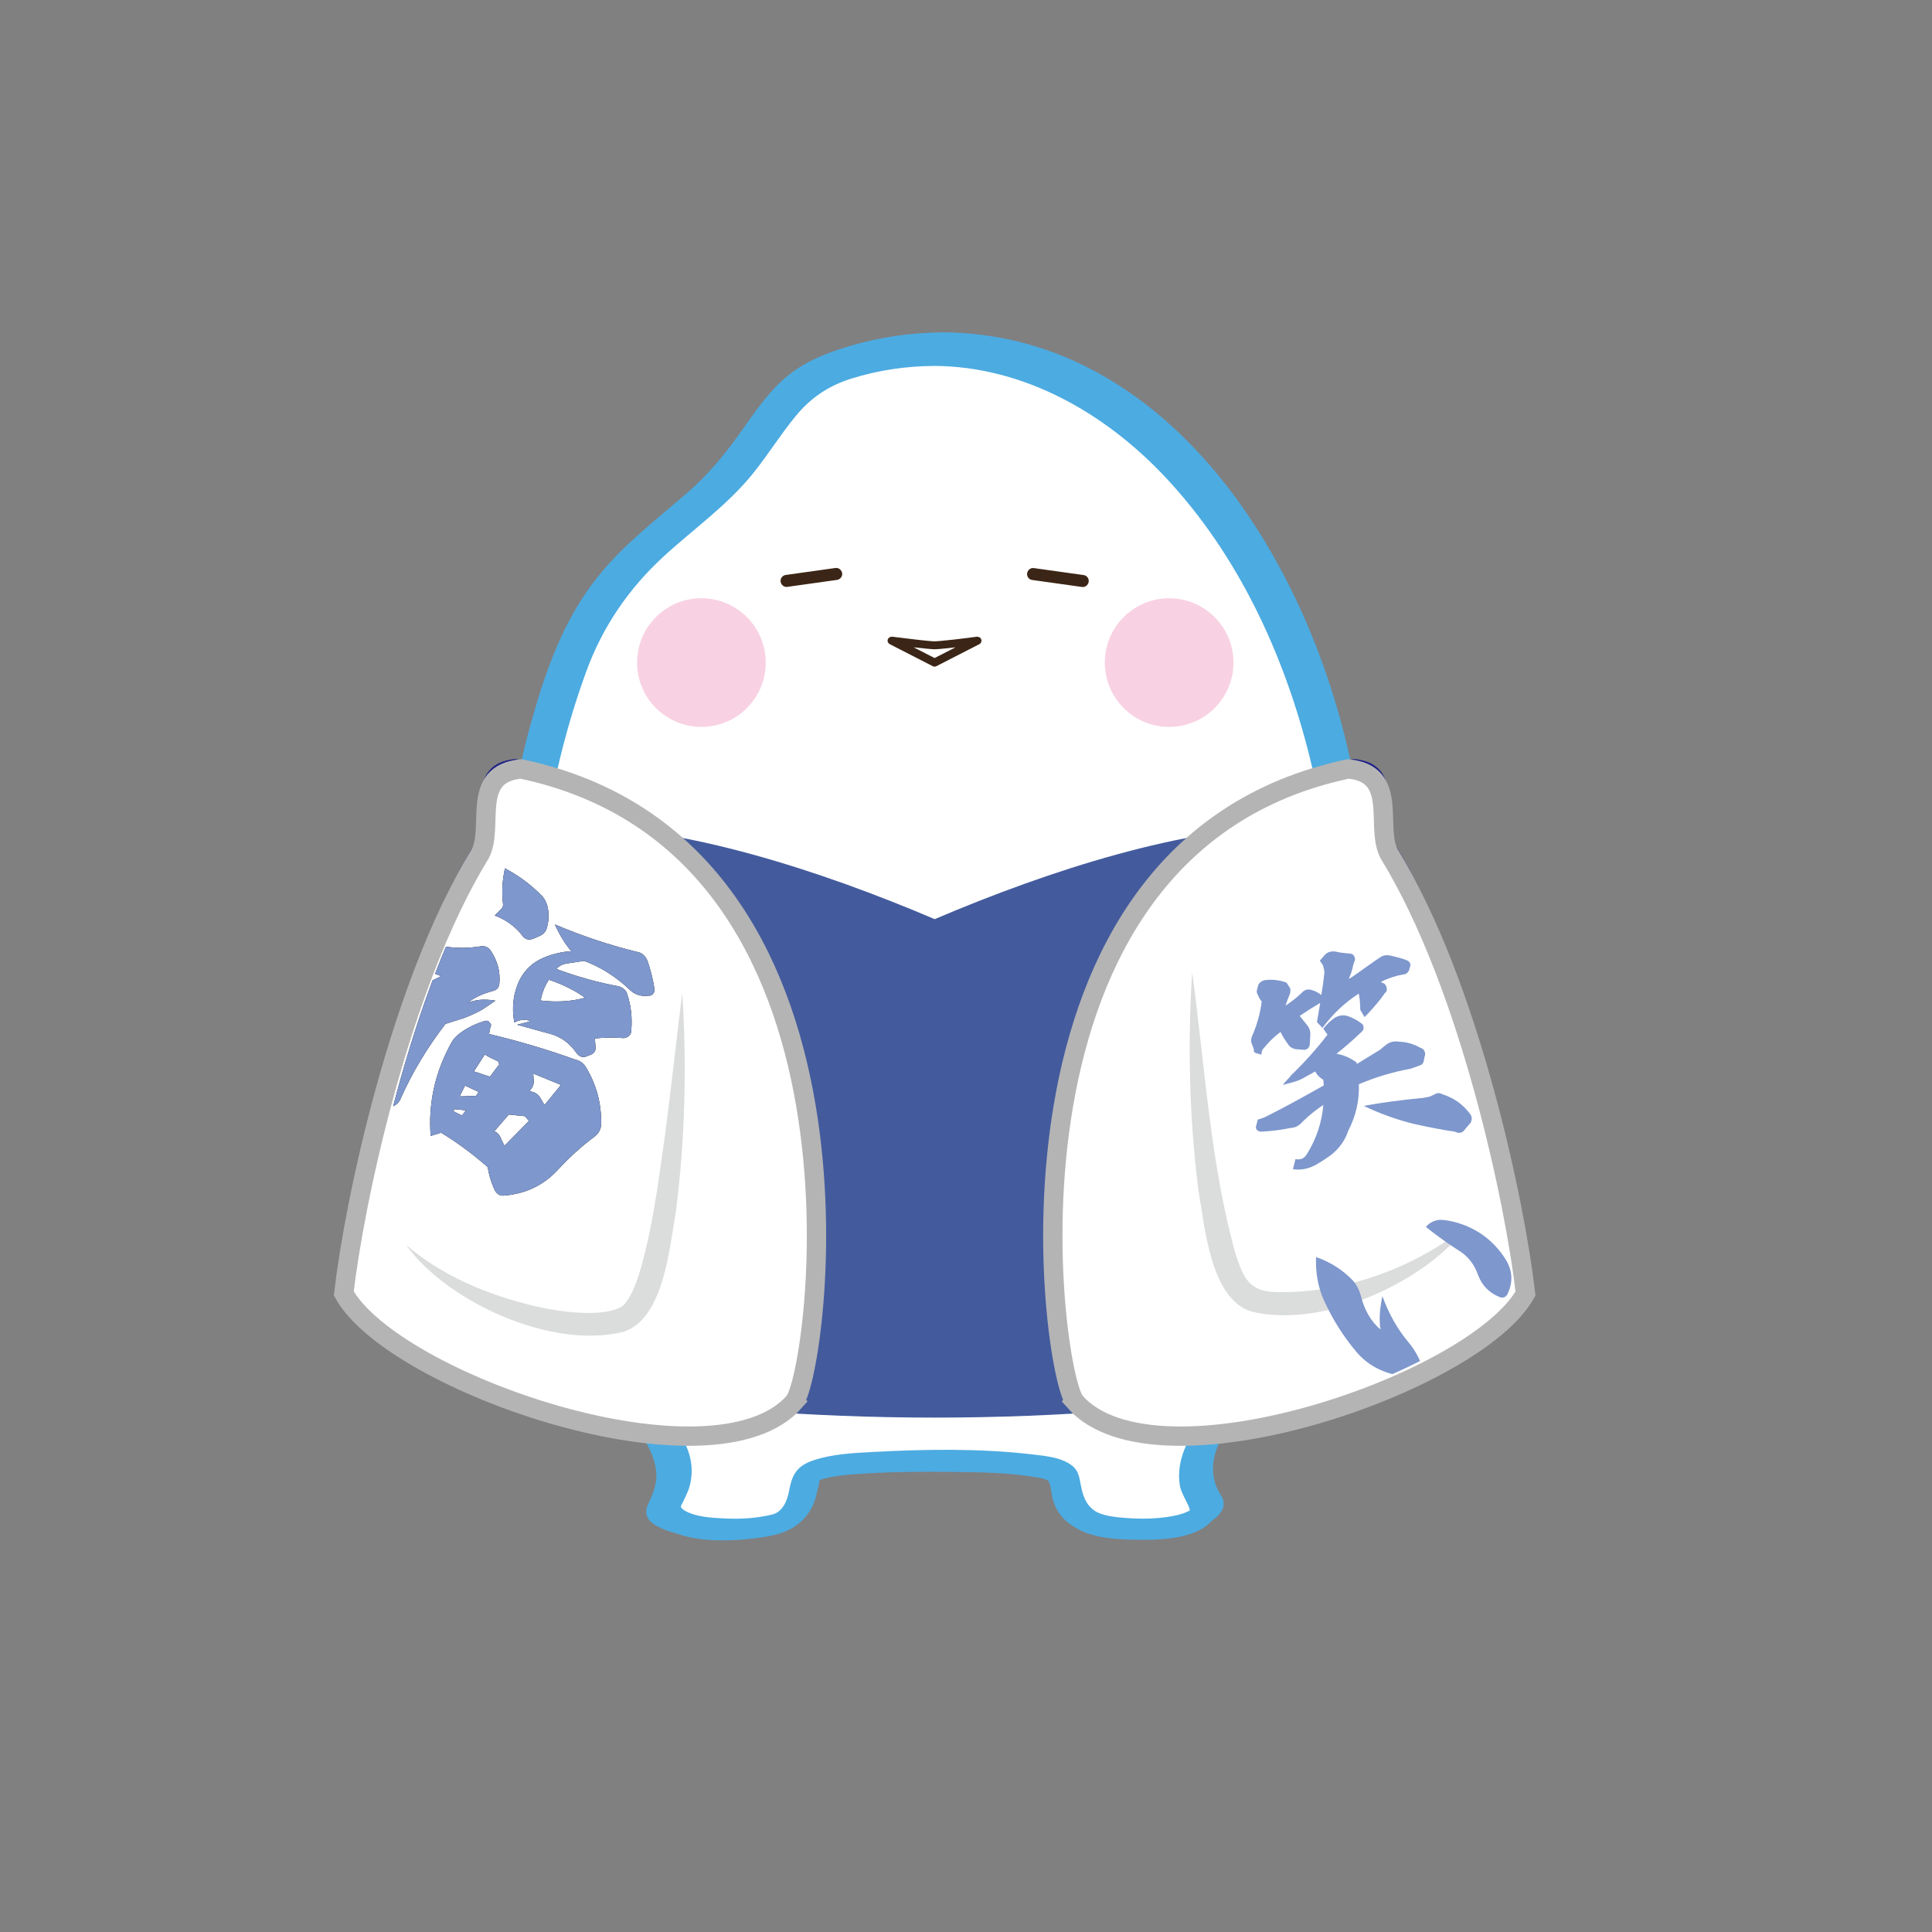 <?xml version="1.0" encoding="UTF-8"?>
<svg xmlns="http://www.w3.org/2000/svg" xmlns:xlink="http://www.w3.org/1999/xlink" id="a" viewBox="0 0 200 200">
  <rect x="0" y="0" width="200" height="200" fill="#808080" stroke="none"/>
  <defs>
    <style>.d,.e{fill:none;}.d,.f,.g,.h,.i,.j,.k,.l,.m,.n,.o,.p{stroke-width:0px;}.q{stroke:#b4b4b5;stroke-miterlimit:10;stroke-width:2px;}.q,.o{fill:#fff;}.e{stroke:#40210f;stroke-linecap:round;stroke-linejoin:round;stroke-width:1.2px;}.r{clip-path:url(#b);}.s{clip-path:url(#c);}.g{fill:#f8d2e2;}.h{fill:#4cabe1;}.i{fill:#3b2516;}.j{fill:#1d2087;}.k{fill:#40210f;}.l{fill:#435b9d;}.m{fill:#dbdcdc;}.n{fill:#7e97cd;}.p{fill:#fff100;}</style>
    <clipPath id="b">
      <path class="d" d="M112.12,143.95c8.01,9.07,39.71-1.85,44.62-10.73-.98-8.68-5.46-30.45-13.51-43.57-1.42-2.64,1.03-7.93-4.05-8.4-36.74,7.74-29.42,60.02-27.06,62.7Z"></path>
    </clipPath>
    <clipPath id="c">
      <path class="d" d="M81.29,144.1c-7.95,9.12-39.41-1.86-44.28-10.79.98-8.73,5.42-30.63,13.41-43.82,1.41-2.66-1.03-7.98,4.02-8.45,36.47,7.79,29.2,60.36,26.85,63.06Z"></path>
    </clipPath>
  </defs>
  <path class="o" d="M96.76,35.18c-3.73,0-7.36.69-10.81,1.99-5.44,2.05-7.11,8.2-12.36,12.99-4.63,4.23-11.15,8.1-14.64,17.44-3.46,9.25-5.57,19.86-5.57,31.2,0,20.78,3.04,37.62,13.54,47.92.67.65,4.44,4.68,1.91,8.65-2.1,3.3,9.65,3.6,12.2,1.95,1.95-1.26,1.78-3.26,2.17-4.42.47-1.38,6.4-1.72,13.55-1.72s13.08.34,13.55,1.72c.39,1.16.23,3.17,2.17,4.42,2.55,1.65,14.31,1.35,12.2-1.95-2.53-3.97,1.24-7.99,1.91-8.65,10.51-10.3,13.54-27.14,13.54-47.92h0c0-35.13-19.42-63.62-43.38-63.62Z"></path>
  <path class="h" d="M97.49,34.41c-3.22.02-6.44.5-9.53,1.41-2.57.76-4.96,1.72-6.97,3.55-1.82,1.66-3.16,3.76-4.59,5.74-1.52,2.11-3.16,4.07-5.12,5.78-3.24,2.83-6.67,5.41-9.38,8.79-3.52,4.38-5.38,9.62-6.88,14.97-3.32,11.8-3.85,24-3,36.17.69,9.88,2.38,20.17,7.4,28.86,1.09,1.88,2.34,3.68,3.74,5.34,1.13,1.34,2.53,2.48,3.49,3.96.55.85.99,1.78,1.19,2.77.31,1.48-.09,2.58-.72,3.89-.47.97-.19,1.72.75,2.26,2.69,1.57,6.75,1.33,9.71.97,1.6-.19,3.32-.52,4.7-1.39.88-.55,1.6-1.32,2-2.28.36-.86.33-1.85.7-2.69-.05.12-.42.17-.02.06-.03,0,.56-.11.7-.14,1.14-.19,2.3-.27,3.46-.34,3.12-.18,6.25-.19,9.38-.14,2.63.04,5.33.06,7.92.52.58.1,1.43.2,1.89.59.53.46.49,1.39.65,2.04.94,3.74,5,3.94,8.2,3.96,1.8,0,3.62-.14,5.38-.56,1.29-.31,3.16-.82,3.9-2.05.23-.37.29-.74.18-1.17-.1-.39-.41-.73-.57-1.09-.3-.65-.47-1.35-.48-2.07-.03-1.97,1.07-3.85,2.37-5.25,2.85-3.06,5.33-6.18,7.23-9.93,4.62-9.13,6-19.65,6.51-29.75.15-2.95.21-5.91.21-8.87l-2.47,1.24h0c.62,0,2.47-.37,2.47-1.24-.03-12.81-2.53-25.76-8.23-37.29-4.58-9.26-11.41-17.96-20.71-22.81-4.8-2.51-10.02-3.8-15.44-3.82-.62,0-1.97.27-2.32.86-.37.64.32.68.85.68,9.58.04,18.25,5.19,24.64,12.03,7.7,8.23,12.54,18.92,15.2,29.78,1.72,7.03,2.53,14.27,2.54,21.51l2.47-1.24h0c-.62,0-2.47.37-2.47,1.24-.01,10.53-.61,21.35-3.89,31.43-1.33,4.08-3.13,8.06-5.62,11.57-1.18,1.67-2.53,3.15-3.94,4.61-1.11,1.15-2.08,2.55-2.55,4.09-.29.95-.4,1.98-.21,2.96.1.55.3,1.07.56,1.57.15.28.45.63.45.98.01.84-.63.74-1.27.85-1.5.26-3.06.27-4.57.14-1.18-.1-2.58-.21-3.55-.98s-1.25-1.74-1.48-2.84c-.12-.6-.15-1.27-.64-1.71-1.09-.97-3.18-1.04-4.53-1.18-5.57-.59-11.37-.52-16.95-.17-2.1.13-4.29.3-6.29.99-.7.24-1.47.53-2.01,1.07-.49.48-.53,1.1-.67,1.75-.23,1.11-.55,2.15-1.53,2.83.36-.25-.01-.02,0-.02-.12.03-.29.08-.63.13-1.49.24-3.01.26-4.51.14-1.18-.1-2.75-.21-3.73-.97-1.14-.88.31-2.26.51-3.31.75-3.95-2.43-6.48-4.7-9.13-5.95-6.93-8.71-16.01-10.11-24.88-.83-5.29-1.2-10.65-1.34-16-.16-6.16.03-12.29.97-18.39.86-5.61,2.25-11.14,4.17-16.48,1.69-4.71,4.29-8.75,7.92-12.2,3.11-2.96,6.72-5.37,9.47-8.7s5.02-8.39,9.52-9.97c2.84-1,5.8-1.44,8.81-1.46.63,0,1.97-.26,2.32-.86.37-.64-.32-.69-.85-.68Z"></path>
  <path class="p" d="M150.6,136.78c-1.62,5.6-27.48,9.82-53.84,9.82s-52.21-4.21-53.84-9.82c-1.63-5.62,16.18-52.16,16.18-52.16,11.3,0,25.49,4.51,37.67,9.71,12.18-5.2,26.36-9.71,37.67-9.71,0,0,17.81,46.55,16.18,52.16Z"></path>
  <polyline class="e" points="103.17 71.56 96.76 73.39 90.34 71.56"></polyline>
  <line class="e" x1="80.09" y1="57.72" x2="77.66" y2="56.52"></line>
  <line class="e" x1="113.43" y1="57.72" x2="115.85" y2="56.52"></line>
  <path class="j" d="M111.48,144.94c8.48,9.6,42.06-1.96,47.26-11.36-1.04-9.19-5.78-32.24-14.31-46.12-1.5-2.8,1.1-8.4-4.29-8.89-38.91,8.2-31.16,63.54-28.66,66.37Z"></path>
  <path class="j" d="M82.04,144.94c-8.48,9.6-42.06-1.96-47.26-11.36,1.04-9.19,5.78-32.24,14.31-46.12,1.5-2.8-1.1-8.4,4.29-8.89,38.91,8.2,31.16,63.54,28.66,66.37Z"></path>
  <path class="p" d="M157.52,125.84c-4.17,6.16-16.11,11.64-23.4,9.11-2.09-.83-3.05-3.37-3.59-5.11-2.68-9.95-2.63-20.3-1.98-30.49,0,0,2,15.02,2,15.02.74,4.94,1.38,9.99,2.79,14.57.36,1.1.85,2.23,1.36,2.86.31.47,1.35.79,2.44.89,2.22.19,4.68-.12,7.03-.67,4.8-1.12,9.47-2.99,13.35-6.17h0Z"></path>
  <path class="p" d="M35.99,125.84c3.88,3.18,8.55,5.05,13.35,6.17,2.35.55,4.81.86,7.03.67,1.09-.1,2.12-.42,2.44-.89.51-.62,1-1.76,1.36-2.86,1.41-4.58,2.06-9.62,2.79-14.57l2-15.02c.65,10.19.7,20.54-1.98,30.49-.54,1.74-1.5,4.28-3.59,5.11-7.3,2.54-19.22-2.93-23.4-9.11h0Z"></path>
  <path class="k" d="M78.3,63.69c0-1.36,1.53-2.46,3.42-2.46s3.42,1.1,3.42,2.46-1.53,2.46-3.42,2.46-3.42-1.1-3.42-2.46Z"></path>
  <path class="k" d="M115.21,63.69c0-1.36-1.53-2.46-3.42-2.46s-3.42,1.1-3.42,2.46,1.53,2.46,3.42,2.46,3.42-1.1,3.42-2.46Z"></path>
  <path class="o" d="M96.82,36.79c-3.68,0-7.26.68-10.67,1.97-5.37,2.02-7.02,8.09-12.2,12.82-4.57,4.17-11,7.99-14.45,17.21-3.41,9.13-5.49,19.6-5.49,30.79,0,20.51,3,37.13,13.37,47.29.66.65,4.38,4.62,1.88,8.54-2.08,3.26,9.53,3.56,12.04,1.92,1.92-1.24,1.76-3.22,2.15-4.37.46-1.36,6.32-1.7,13.37-1.7s12.9.34,13.37,1.7c.39,1.15.23,3.12,2.15,4.37,2.52,1.63,14.12,1.33,12.04-1.92-2.5-3.92,1.22-7.89,1.88-8.54,10.37-10.16,13.37-26.79,13.37-47.29h0c0-34.68-19.17-62.78-42.81-62.78Z"></path>
  <path class="h" d="M96.94,35.69c-5.33.04-11.68,1.09-15.63,4.97-1.78,1.75-3.13,3.88-4.6,5.89s-3.08,3.81-4.97,5.43c-3.28,2.8-6.68,5.46-9.33,8.9-3.35,4.36-5.11,9.54-6.58,14.78-3.28,11.75-3.76,23.88-2.87,35.99.71,9.74,2.42,19.77,7.34,28.34,1.11,1.93,2.38,3.76,3.83,5.45,1.07,1.25,2.35,2.33,3.27,3.7.57.86,1.03,1.81,1.19,2.84.22,1.36-.3,2.25-.82,3.43s0,2.11,1.01,2.73c2.59,1.58,6.58,1.45,9.47,1.09,1.45-.18,2.99-.45,4.2-1.33.85-.62,1.51-1.48,1.86-2.47.16-.45.26-.92.36-1.38.04-.17.34-1.18.02-.74.11-.15,1-.34,1.49-.43,1.09-.2,2.22-.27,3.33-.34,3.03-.19,6.06-.2,9.09-.17,2.65.03,5.34.06,7.97.45.65.1,1.45.17,2.04.5.12.07.29.24.14.03.23.33.24,1.07.32,1.46.87,3.95,4.58,4.49,8.02,4.57,2.54.07,6.91.1,8.6-2.25,1.1-1.53-.55-2.87-.67-4.44-.14-1.93.95-3.75,2.22-5.12,2.87-3.09,5.35-6.25,7.25-10.04,4.52-9.03,5.92-19.42,6.41-29.4.14-2.89.2-5.77.2-8.66l-1.59,1.2h0c.59,0,1.59-.5,1.59-1.2-.03-12.7-2.48-25.45-8.05-36.91-4.53-9.33-11.37-18.05-20.68-22.97-4.79-2.53-10.02-3.88-15.43-3.9-1.68,0-2.2,2.18-.24,2.19,9.26.04,17.69,4.87,23.91,11.49,7.56,8.04,12.34,18.42,14.98,29.05,1.73,6.95,2.55,14.1,2.56,21.25l1.59-1.2h0c-.59,0-1.59.5-1.59,1.2-.01,10.35-.56,21.05-3.79,30.96-1.33,4.06-3.13,8.01-5.63,11.48-2.07,2.86-5.33,5.16-6.37,8.66-.3,1.01-.39,2.03-.21,3.07.14.77.9,1.9,1,2.4.03.15.01.13-.19.23-.46.23-1.05.38-1.66.49-1.5.27-3.08.3-4.6.19-1.11-.08-2.6-.2-3.43-.79-.89-.63-1.18-1.58-1.38-2.6-.14-.7-.21-1.41-.77-1.92-1.09-.98-2.96-1.13-4.34-1.29-5.41-.63-11.05-.53-16.48-.24-1.99.11-4.12.21-6.03.84-1.54.51-2.2,1.26-2.51,2.84-.19.94-.4,1.91-1.22,2.52-.36.26-.82.33-1.39.44-1.42.27-2.92.31-4.36.23-1.22-.07-2.69-.15-3.8-.74-.34-.18-.51-.39-.5-.45,0-.19.07-.2.16-.4.32-.7.66-1.29.82-2.06.82-4.02-2.39-6.68-4.7-9.38-5.83-6.8-8.54-15.62-9.92-24.33-.85-5.35-1.21-10.76-1.32-16.17-.13-6.01.09-11.98,1.01-17.93.87-5.58,2.26-11.07,4.21-16.37,1.68-4.54,4.36-8.44,7.91-11.71,3.17-2.92,6.72-5.38,9.42-8.79,1.49-1.88,2.77-3.93,4.29-5.78s3.36-3.13,5.77-3.88c2.79-.87,5.64-1.29,8.56-1.31,1.68-.01,2.21-2.21.24-2.19Z"></path>
  <path class="l" d="M96.76,146.75c26.02,0,51.53-4.16,53.14-9.7,1.61-5.54-15.97-51.48-15.97-51.48-11.15,0-25.15,4.45-37.17,9.58-12.02-5.12-26.02-9.58-37.17-9.58,0,0-17.57,45.94-15.97,51.48,1.61,5.54,27.12,9.7,53.14,9.7h0Z"></path>
  <circle class="g" cx="72.61" cy="68.59" r="6.66"></circle>
  <circle class="g" cx="121.03" cy="68.59" r="6.66"></circle>
  <path class="q" d="M111.28,145.11c8.37,9.47,41.51-1.93,46.64-11.21-1.03-9.07-5.71-31.81-14.12-45.52-1.48-2.76,1.08-8.29-4.23-8.78-38.4,8.09-30.75,62.7-28.28,65.5Z"></path>
  <path class="m" d="M152,126.78c-4.38,5.99-15.08,10.8-22.45,8.99-4.28-1.29-4.84-8.94-5.5-12.62-.94-7.47-1.11-15.01-.64-22.52,1.33,9.72,1.88,19.89,4.52,29.27.77,2.23,1.29,3.73,3.95,3.85,7.09.23,14.59-2.44,20.13-6.97h0Z"></path>
  <path class="q" d="M82.23,145.11c-8.37,9.47-41.51-1.93-46.64-11.21,1.03-9.07,5.71-31.81,14.12-45.52,1.48-2.76-1.08-8.29,4.23-8.78,38.4,8.09,30.75,62.7,28.28,65.5Z"></path>
  <path class="m" d="M42.04,128.88c3.76,3.22,8.39,5.13,13.12,6.28,2.33.55,4.77.89,7.01.7,1.1-.1,2.17-.4,2.56-.95.55-.67,1.03-1.8,1.39-2.9,1.4-4.56,2.02-9.54,2.71-14.43.65-4.92,1.18-9.87,1.8-14.84.47,7.5.3,15.05-.64,22.52-.66,3.68-1.22,11.32-5.5,12.62-7.34,1.82-18.1-3.01-22.45-8.99h0Z"></path>
  <g class="r">
    <path class="n" d="M129.54,107.96c-.04-.21-.03-.4.05-.64.54-1.23.88-2.45,1.02-3.65-.15-.17-.3-.42-.41-.7-.1-.16-.13-.35-.07-.54l.14-.5c.18-.29.42-.44.77-.48.75-.08,1.46.02,2.14.27l.37.57c.05.15.04.35,0,.53-.23.58-.39,1.02-.48,1.28.59-.37,1.13-.8,1.7-1.34.27-.3.63-.41,1.03-.27.4.12.75.31.98.52.1-.61.23-1.38.32-2.35,0-.19-.06-.44-.15-.73l-.32-.48.48-.56c.29-.33.66-.44,1.12-.39.47.12,1,.18,1.54.21.18.04.32.1.38.22.08.1.13.25.12.47-.05.09-.09.17-.12.3-.06.12-.08.22-.08.29-.12.55-.27.95-.44,1.32-.05.09.46-.24,1.51-1,1.05-.75,1.63-1.15,1.74-1.21.34-.23.69-.26,1.11-.17.63.15,1.2.29,1.7.5.14.08.25.19.29.3.05.16.04.28-.04.42l-.06.26c-.15.31-.36.48-.66.47-.82.15-1.57.41-2.28.77l.37.18c.14.13.23.29.24.46.04.21,0,.39-.17.49-.5.73-1.09,1.42-1.75,2.13-.22.21-.33.34-.37.38l-.45-.76v-.26c-.02-.43-.04-.89-.15-1.41-1.44.92-2.7,2.11-3.76,3.55l-.57-.6.34-1.99c-.78.46-1.49.91-2.13,1.35.15.17.42.5.82,1.01.21.28.31.61.28,1l-.06,1.01c-.06.19-.14.33-.27.4-.12.08-.26.1-.41.08l-.77-.06c-.36-.06-.63-.24-.82-.55-.34-.48-.61-.9-.74-1.23-.66.47-1.25,1.06-1.79,1.73-.13.11-.19.33-.2.62l-.45-.13c-.28-.06-.38-.2-.33-.43l-.25-.67ZM133.55,111.42c1.4-1.35,2.71-2.79,3.87-4.31l-.43-.62c.36-.47.78-.87,1.26-1.18.33-.17.72-.25,1.11-.17.55.15,1.1.44,1.6.82.12.08.19.21.19.38.04.13-.01.27-.16.44-.95.92-1.84,1.67-2.64,2.31.66.09,1.32.37,2.06.87l.05.18,2.39-1.46c.33-.27.54-.46.66-.54.37-.28.78-.38,1.26-.31.8.02,1.55.23,2.28.64.19.06.34.16.42.36s.09.38,0,.56l-.09.49c-.06.21-.18.35-.41.41-.19.08-.52.21-.94.34-1.83.34-3.63.87-5.36,1.61.06,1.7-.32,3.32-1.11,4.84-.33,1-.91,1.78-1.72,2.44-.61.45-1.18.82-1.7,1.1-.75.4-1.51.53-2.29.41v-.04s.26-1,.26-1h.02c.49.09.84-.04,1.12-.45,1.01-1.61,1.59-3.34,1.74-5.16-.74.49-1.48,1.08-2.19,1.78-.32.37-.72.58-1.17.6-.91.2-1.96.33-3.1.39-.15,0-.29-.08-.45-.2-.08-.17-.1-.33-.02-.48l.14-.57c.41-.1.83-.28,1.23-.5,1.6-.8,3.44-1.82,5.61-3.04l-.05-.57c-.39-.24-.67-.54-.85-.88-.04.04-.3.19-.85.48-.51.32-.96.51-1.38.62-.43.11-.76.21-1.09.31.07-.17.33-.44.75-.88ZM147.16,113.68c.28-.04.57-.1.87-.17l.47-.22c.28-.18.55-.17.85,0,1.16.37,2.08,1.03,2.78,1.96.26.29.28.59.12.96l-.59.69c-.27.4-.6.47-1.06.25-1.29-.19-2.71-.46-4.26-.81-1.75-.43-3.49-1.06-5.17-1.86,1.93-.35,3.95-.62,5.99-.81Z"></path>
    <path class="n" d="M143.1,134.16c.66,1.83,1.55,3.42,2.69,4.77.69.83,1.18,1.72,1.48,2.7.06.2.04.35-.06.5-.1.15-.26.27-.48.32-1.15.11-2.31-.04-3.41-.46-1.1-.42-2.07-1.07-2.86-1.99-1.36-1.6-2.51-3.4-3.42-5.42-.6-1.34-.87-2.86-.8-4.45,1.52.53,2.78,1.35,3.82,2.44.41.48.67,1.01.82,1.59.37,1.46,1.04,2.64,2.03,3.47-.16-.92-.1-2.08.2-3.48ZM149.46,126.29c1.36.17,2.56.62,3.69,1.32,1.12.72,2.03,1.66,2.75,2.82.69,1.15.74,2.34.13,3.59-.18.27-.44.38-.77.26-1.1-.44-1.84-1.2-2.25-2.29-.39-1.12-1.07-2-2.1-2.6-1.02-.66-2.14-1.45-3.31-2.38.5-.57,1.16-.81,1.86-.71Z"></path>
  </g>
  <g class="s">
    <path class="f" d="M42.3,96.7c2.34,1.25,4.8,1.68,7.41,1.27.47-.08.82.05,1.08.43.7,1.03,1.01,2.16.91,3.37-.04.43-.21.68-.63.8-1.19.32-2.08.75-2.63,1.26.69-.34,1.65-.45,2.85-.24l-1.33.9c-.62.35-1.27.65-1.93.9l-1.91.6c-1.88,2.44-3.45,5.03-4.67,7.8-.14.31-.4.58-.77.74l-.93.21c-.16.07-.35.02-.56-.1-.17-.12-.29-.28-.34-.43-.23-.85-.36-1.85-.38-2.84-.03-.44.13-.78.5-.93.38-.33.68-.65.87-.93l1.57-2.37-2.72.21c-.68,0-1.08-.32-1.25-1-.15-1.02.03-1.98.58-2.88.36-.69.91-.98,1.66-.94,2.19-.03,4.16-.51,5.99-1.48l-1.38-.53c-.58-.3-1-.6-1.31-1.01-.64-.8-1.21-1.7-1.7-2.77l1.04-.05ZM59.63,109.71c.45.1.81.39,1.06.83,1.04,1.73,1.57,3.66,1.54,5.75.01.58-.24,1.04-.7,1.39-1.36,1-2.61,2.15-3.79,3.43-1.46,1.57-3.26,2.44-5.46,2.65-.54.07-.88-.13-1.13-.69-.33-.76-.56-1.5-.65-2.24-1.67-1.46-3.26-2.62-4.84-3.57l-1.08.33c-.26-3.44.48-6.66,2.17-9.69.2-.35.52-.69.89-.96.78-.58,1.65-.98,2.55-1.25.23-.06.39-.02.46.14.2.14.23.32.12.47l-.14.74c3.11.74,6.11,1.63,9.01,2.68ZM47.82,115.48l.41-.54-1.18-.12-.11.22.89.44ZM49.27,113.45l.28-.41-1.41-.66-.55,1.12,1.68-.05ZM49.05,110.91l1.67.55.96-1.28-.12-.31c-.59-.27-1.05-.48-1.37-.71l-1.14,1.76ZM54.75,116.03l-.41-.48-1.67-.17-1.5,1.73c.33.12.58.41.74.87l.31.63,2.54-2.58ZM56.1,92.73c.35.4.57.9.64,1.44.11.76.03,1.46-.21,2.12-.15.27-.36.46-.62.58l-.69.3c-.45.17-.82.1-1.1-.25-.69-.94-1.67-1.68-2.91-2.15l.69-.68c.15-.16.2-.35.17-.52-.15-1.24-.07-2.43.2-3.68,1.45.77,2.73,1.72,3.82,2.84ZM66.09,98.57c.39.09.73.41.94.9.32.94.56,1.88.71,2.85.02.24,0,.38-.07.48-.14.2-.32.3-.52.27-.83.12-1.51-.13-2.1-.74-1.41-1.31-2.95-2.26-4.59-2.86l-1.71.26c-.49.07-.88.24-1.15.58,2.11.78,4.29,1.4,6.44,1.79.46.14.79.42.89.82.4,1.2.53,2.46.42,3.71.02.24-.08.44-.23.59-.19.17-.4.25-.57.24-1.04-.06-2-.07-2.97.04l.08,1.01c-.02.29-.17.52-.46.66l-.35.13c-.51.25-.9.12-1.25-.4-.61-.85-1.36-1.43-2.34-1.79l-3.73-1.03,1.36-.35c-.39-.24-.96-.23-1.65.11-.29-1.57-.1-3.03.54-4.38.54-1.05,1.33-1.81,2.45-2.3,1-.42,1.97-.64,2.91-.69-.58-.68-1.17-1.59-1.7-2.77,2.88,1.22,5.77,2.18,8.64,2.87ZM55.2,111.13l.06.88c-.02.25-.11.49-.25.69l-.2.24.55.17c.24.13.42.3.55.5l.46.78,1.7-2.08-2.88-1.18ZM56.83,101.42c-.44.63-.71,1.35-.86,2.15,1.61.2,3.13.11,4.6-.28-1.07-.77-2.32-1.39-3.74-1.87Z"></path>
    <path class="n" d="M42.3,96.7c2.34,1.25,4.8,1.68,7.41,1.27.47-.08.82.05,1.08.43.7,1.03,1.01,2.16.91,3.37-.04.43-.21.68-.63.8-1.19.32-2.08.75-2.63,1.26.69-.34,1.65-.45,2.85-.24l-1.33.9c-.62.35-1.27.65-1.93.9l-1.91.6c-1.88,2.44-3.45,5.03-4.67,7.8-.14.31-.4.58-.77.74l-.93.21c-.16.07-.35.02-.56-.1-.17-.12-.29-.28-.34-.43-.23-.85-.36-1.85-.38-2.84-.03-.44.13-.78.5-.93.38-.33.68-.65.87-.93l1.57-2.37-2.72.21c-.68,0-1.08-.32-1.25-1-.15-1.02.03-1.98.58-2.88.36-.69.91-.98,1.66-.94,2.19-.03,4.16-.51,5.99-1.48l-1.38-.53c-.58-.3-1-.6-1.31-1.01-.64-.8-1.21-1.7-1.7-2.77l1.04-.05ZM59.63,109.71c.45.1.81.39,1.06.83,1.04,1.73,1.57,3.66,1.54,5.75.01.58-.24,1.04-.7,1.39-1.36,1-2.61,2.15-3.79,3.43-1.46,1.57-3.26,2.44-5.46,2.65-.54.07-.88-.13-1.13-.69-.33-.76-.56-1.5-.65-2.24-1.67-1.46-3.26-2.62-4.84-3.57l-1.08.33c-.26-3.44.48-6.66,2.17-9.69.2-.35.52-.69.89-.96.78-.58,1.65-.98,2.55-1.25.23-.06.39-.02.46.14.2.14.23.32.12.47l-.14.74c3.11.74,6.11,1.63,9.01,2.68ZM47.82,115.48l.41-.54-1.18-.12-.11.22.89.44ZM49.27,113.45l.28-.41-1.41-.66-.55,1.12,1.68-.05ZM49.05,110.91l1.67.55.96-1.28-.12-.31c-.59-.27-1.05-.48-1.37-.71l-1.14,1.76ZM54.75,116.03l-.41-.48-1.67-.17-1.5,1.73c.33.12.58.41.74.87l.31.63,2.54-2.58ZM56.1,92.73c.35.4.57.9.64,1.44.11.76.03,1.46-.21,2.12-.15.27-.36.46-.62.58l-.69.3c-.45.17-.82.1-1.1-.25-.69-.94-1.67-1.68-2.91-2.15l.69-.68c.15-.16.2-.35.17-.52-.15-1.24-.07-2.43.2-3.68,1.45.77,2.73,1.72,3.82,2.84ZM66.09,98.57c.39.09.73.41.94.9.32.94.56,1.88.71,2.85.02.24,0,.38-.07.48-.14.2-.32.3-.52.27-.83.12-1.51-.13-2.1-.74-1.41-1.31-2.95-2.26-4.59-2.86l-1.71.26c-.49.07-.88.24-1.15.58,2.11.78,4.29,1.4,6.44,1.79.46.14.79.42.89.82.4,1.2.53,2.46.42,3.71.02.24-.08.44-.23.59-.19.17-.4.25-.57.24-1.04-.06-2-.07-2.97.04l.08,1.01c-.02.29-.17.52-.46.66l-.35.13c-.51.25-.9.12-1.25-.4-.61-.85-1.36-1.43-2.34-1.79l-3.73-1.03,1.36-.35c-.39-.24-.96-.23-1.65.11-.29-1.57-.1-3.03.54-4.38.54-1.05,1.33-1.81,2.45-2.3,1-.42,1.97-.64,2.91-.69-.58-.68-1.17-1.59-1.7-2.77,2.88,1.22,5.77,2.18,8.64,2.87ZM55.2,111.13l.06.88c-.02.25-.11.49-.25.69l-.2.24.55.17c.24.13.42.3.55.5l.46.78,1.7-2.08-2.88-1.18ZM56.83,101.42c-.44.63-.71,1.35-.86,2.15,1.61.2,3.13.11,4.6-.28-1.07-.77-2.32-1.39-3.74-1.87Z"></path>
  </g>
  <path class="i" d="M86.56,58.8s-.06,0-.09,0l-5.13.72c-.34.05-.58.36-.53.7.05.34.38.59.71.53l5.13-.72c.33-.05.58-.36.53-.7-.06-.31-.32-.54-.62-.54Z"></path>
  <path class="i" d="M106.95,58.8c-.31,0-.57.23-.62.54-.05.34.18.66.53.7l5.13.72c.33.06.66-.19.71-.53.05-.34-.19-.66-.53-.7l-5.13-.72s-.07,0-.09,0Z"></path>
  <path class="i" d="M96.75,69.01c-.06,0-.13-.01-.18-.04l-4.45-2.28c-.18-.09-.28-.3-.22-.49.07-.19.26-.3.45-.29,1.04.13,3.83.48,4.39.48s3.36-.33,4.39-.48c.2,0,.39.09.45.29.06.19-.03.4-.21.49l-4.45,2.28c-.05.02-.12.04-.19.04ZM94.58,67.01l2.17,1.11,2.17-1.11c-.92.11-1.84.2-2.17.2s-1.24-.1-2.17-.2Z"></path>
</svg>
